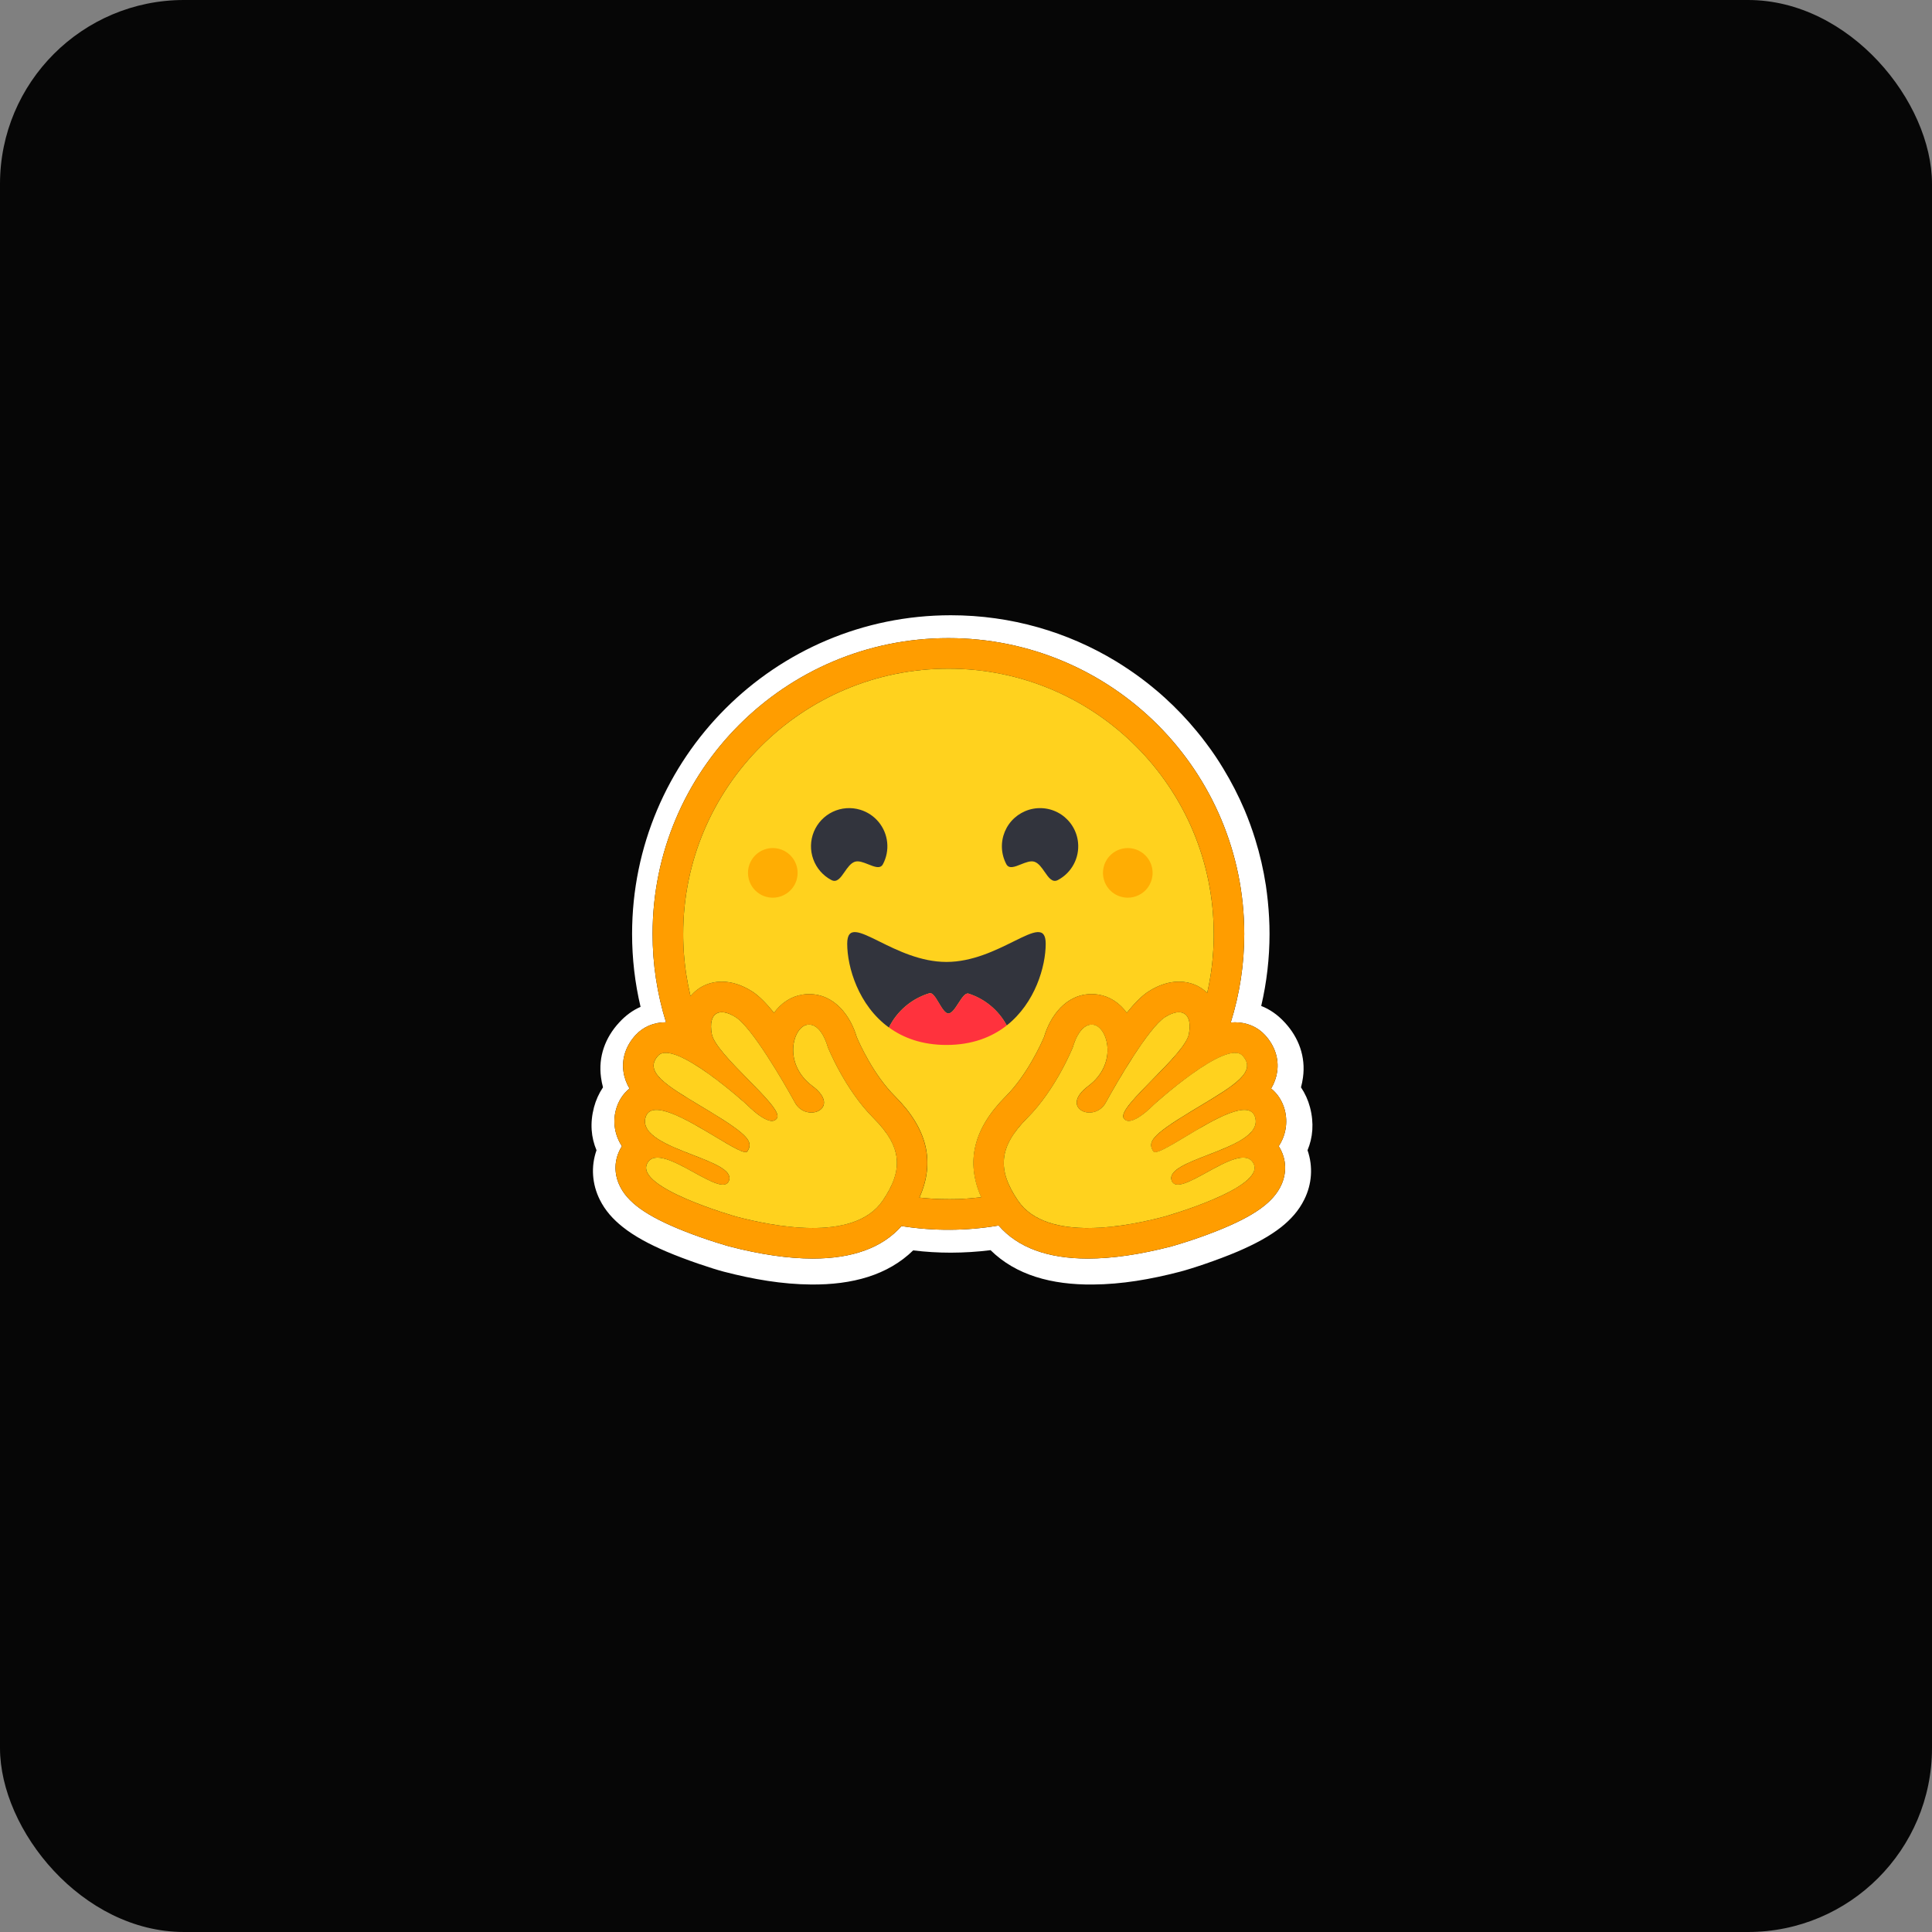 <svg width="126" height="126" viewBox="0 0 126 126" fill="none" xmlns="http://www.w3.org/2000/svg">
<rect x="0" y="0" width="126" height="126" fill="#808080" stroke="none"/>
<rect width="126" height="126" rx="12" fill="#060606"/>
<path d="M85.434 72.212C85.312 71.749 85.113 71.31 84.847 70.913C84.904 70.703 84.947 70.49 84.976 70.275C85.166 68.911 84.692 67.662 83.801 66.696C83.319 66.168 82.801 65.82 82.253 65.606C82.613 64.066 82.795 62.491 82.796 60.91C82.796 60.188 82.755 59.481 82.686 58.784C82.65 58.436 82.607 58.089 82.557 57.743C82.4 56.722 82.167 55.714 81.86 54.727C81.659 54.079 81.426 53.441 81.163 52.816C80.768 51.889 80.307 50.993 79.784 50.133C79.441 49.56 79.067 49.007 78.664 48.475C78.466 48.206 78.26 47.944 78.046 47.688C77.412 46.917 76.723 46.194 75.984 45.522C75.739 45.297 75.487 45.079 75.228 44.869C74.972 44.656 74.712 44.45 74.446 44.252C73.91 43.853 73.357 43.48 72.788 43.132C69.642 41.221 65.953 40.125 62.009 40.125C50.528 40.125 41.223 49.431 41.223 60.911C41.223 62.512 41.408 64.107 41.776 65.665C41.283 65.879 40.81 66.213 40.372 66.695C39.481 67.661 39.008 68.906 39.197 70.27C39.226 70.487 39.269 70.701 39.326 70.912C39.06 71.31 38.862 71.749 38.739 72.212C38.465 73.253 38.555 74.192 38.903 75.015C38.525 76.09 38.619 77.235 39.112 78.231C39.471 78.958 39.983 79.52 40.616 80.023C41.368 80.621 42.309 81.129 43.444 81.616C44.798 82.193 46.451 82.736 47.203 82.935C49.145 83.438 51.006 83.756 52.893 83.772C55.582 83.797 57.897 83.165 59.555 81.547C60.369 81.647 61.189 81.696 62.009 81.696C62.876 81.694 63.742 81.64 64.602 81.533C66.256 83.161 68.58 83.799 71.279 83.773C73.165 83.758 75.027 83.439 76.964 82.936C77.721 82.737 79.373 82.194 80.728 81.617C81.863 81.129 82.804 80.621 83.561 80.025C84.189 79.522 84.701 78.959 85.06 78.232C85.558 77.236 85.647 76.091 85.274 75.016C85.618 74.193 85.708 73.252 85.434 72.212ZM83.508 74.945C83.889 75.669 83.914 76.487 83.577 77.249C83.067 78.403 81.799 79.313 79.336 80.289C77.805 80.897 76.403 81.285 76.39 81.288C74.365 81.814 72.533 82.08 70.948 82.08C68.322 82.08 66.368 81.356 65.129 79.925C63.033 80.282 60.894 80.294 58.794 79.961C57.554 81.368 55.611 82.08 53.007 82.08C51.421 82.08 49.59 81.814 47.564 81.288C47.552 81.285 46.15 80.897 44.618 80.289C42.156 79.313 40.888 78.404 40.377 77.249C40.041 76.487 40.066 75.669 40.447 74.945C40.482 74.878 40.52 74.812 40.56 74.749C40.332 74.406 40.178 74.018 40.11 73.611C40.042 73.204 40.061 72.787 40.166 72.388C40.318 71.812 40.63 71.333 41.056 70.989C40.851 70.653 40.716 70.278 40.661 69.888C40.538 69.041 40.82 68.194 41.453 67.504C41.946 66.967 42.643 66.671 43.414 66.671H43.435C42.853 64.806 42.558 62.864 42.56 60.91C42.56 50.256 51.198 41.617 61.854 41.617C72.51 41.617 81.147 50.255 81.147 60.91C81.149 62.869 80.852 64.816 80.266 66.686C80.359 66.677 80.451 66.672 80.54 66.672C81.312 66.672 82.009 66.967 82.502 67.504C83.135 68.194 83.416 69.041 83.294 69.889C83.238 70.279 83.104 70.653 82.899 70.99C83.324 71.334 83.637 71.813 83.789 72.389C83.893 72.788 83.912 73.205 83.844 73.612C83.776 74.018 83.623 74.406 83.394 74.75C83.435 74.812 83.473 74.878 83.508 74.945Z" fill="white"/>
<path d="M83.395 74.749C83.623 74.406 83.777 74.018 83.845 73.611C83.913 73.204 83.894 72.787 83.789 72.388C83.638 71.812 83.324 71.333 82.9 70.989C83.104 70.653 83.239 70.278 83.294 69.888C83.417 69.04 83.135 68.194 82.502 67.504C82.009 66.966 81.312 66.671 80.541 66.671C80.451 66.671 80.36 66.676 80.266 66.685C80.851 64.816 81.148 62.868 81.146 60.91C81.146 50.255 72.508 41.617 61.853 41.617C51.198 41.617 42.56 50.254 42.56 60.91C42.558 62.863 42.853 64.806 43.435 66.671H43.414C42.642 66.671 41.946 66.966 41.453 67.503C40.82 68.193 40.538 69.04 40.661 69.888C40.716 70.278 40.851 70.652 41.056 70.989C40.63 71.333 40.317 71.812 40.166 72.388C40.061 72.787 40.042 73.204 40.11 73.611C40.178 74.017 40.332 74.406 40.561 74.749C40.52 74.812 40.483 74.878 40.447 74.945C40.066 75.669 40.041 76.487 40.378 77.249C40.888 78.403 42.156 79.313 44.619 80.289C46.15 80.896 47.552 81.285 47.565 81.288C49.59 81.813 51.422 82.08 53.008 82.08C55.611 82.08 57.554 81.368 58.795 79.961C60.894 80.294 63.034 80.282 65.129 79.925C66.368 81.356 68.322 82.08 70.948 82.08C72.534 82.08 74.365 81.813 76.391 81.288C76.403 81.285 77.805 80.896 79.337 80.289C81.799 79.313 83.067 78.403 83.578 77.249C83.914 76.487 83.89 75.669 83.508 74.945C83.474 74.877 83.435 74.812 83.395 74.749ZM57.907 77.758C57.8 77.945 57.686 78.127 57.564 78.304C57.243 78.774 56.822 79.133 56.332 79.4C55.396 79.91 54.211 80.088 53.008 80.088C51.106 80.088 49.157 79.643 48.065 79.36C48.011 79.346 41.368 77.47 42.209 75.873C42.351 75.604 42.583 75.497 42.877 75.497C44.061 75.497 46.217 77.26 47.144 77.26C47.351 77.26 47.497 77.172 47.556 76.957C47.951 75.54 41.554 74.945 42.093 72.894C42.188 72.531 42.446 72.384 42.808 72.384C44.374 72.383 47.888 75.137 48.623 75.137C48.679 75.137 48.719 75.12 48.741 75.085C48.745 75.08 48.748 75.075 48.751 75.07C49.096 74.5 48.898 74.086 46.535 72.639L46.308 72.501C43.707 70.927 41.882 69.98 42.92 68.85C43.039 68.719 43.209 68.662 43.415 68.662C43.658 68.662 43.954 68.743 44.279 68.88C45.652 69.459 47.556 71.039 48.351 71.727C48.476 71.836 48.6 71.946 48.724 72.056C48.724 72.056 49.73 73.103 50.339 73.103C50.479 73.103 50.598 73.048 50.678 72.912C51.11 72.184 46.669 68.818 46.419 67.43C46.249 66.489 46.538 66.012 47.072 66.012C47.326 66.012 47.636 66.12 47.978 66.338C49.04 67.011 51.089 70.533 51.84 71.903C52.091 72.362 52.521 72.557 52.908 72.557C53.675 72.557 54.276 71.793 52.978 70.824C51.028 69.364 51.712 66.979 52.643 66.832C52.683 66.826 52.723 66.823 52.763 66.823C53.609 66.823 53.983 68.281 53.983 68.281C53.983 68.281 55.077 71.029 56.957 72.908C58.663 74.613 58.901 76.012 57.907 77.758ZM63.986 78.08L63.889 78.091L63.722 78.11C63.635 78.12 63.547 78.128 63.459 78.136L63.374 78.144L63.295 78.15L63.185 78.159L63.062 78.168L62.94 78.176L62.913 78.178C62.88 78.18 62.849 78.182 62.816 78.184L62.775 78.186C62.737 78.188 62.7 78.19 62.661 78.191L62.529 78.197L62.408 78.201L62.328 78.204H62.287C62.262 78.204 62.237 78.205 62.212 78.205H62.172C62.147 78.205 62.122 78.205 62.097 78.206L61.995 78.208H61.852C61.74 78.208 61.628 78.207 61.517 78.204L61.426 78.202C61.401 78.202 61.375 78.201 61.349 78.2L61.254 78.197L61.135 78.193L61.027 78.188L61 78.187L60.898 78.182C60.869 78.18 60.841 78.179 60.813 78.177L60.747 78.173C60.664 78.167 60.581 78.162 60.498 78.155L60.411 78.148C60.375 78.145 60.338 78.142 60.302 78.139C60.259 78.135 60.217 78.131 60.174 78.127C60.102 78.12 60.031 78.113 59.96 78.105H59.956C60.999 75.778 60.472 73.604 58.364 71.498C56.981 70.117 56.061 68.078 55.87 67.63C55.484 66.305 54.462 64.832 52.764 64.832C52.62 64.832 52.477 64.843 52.335 64.865C51.592 64.983 50.941 65.411 50.477 66.055C49.976 65.431 49.489 64.936 49.048 64.656C48.384 64.235 47.721 64.021 47.075 64.021C46.269 64.021 45.549 64.352 45.046 64.953L45.034 64.968C45.024 64.928 45.015 64.889 45.006 64.849L45.004 64.844C44.909 64.435 44.829 64.023 44.764 63.608C44.764 63.606 44.764 63.603 44.762 63.6C44.757 63.569 44.753 63.537 44.748 63.506C44.734 63.413 44.721 63.321 44.709 63.228C44.703 63.185 44.697 63.143 44.692 63.101L44.676 62.974C44.671 62.932 44.667 62.894 44.663 62.853L44.661 62.843C44.643 62.679 44.627 62.515 44.613 62.35L44.608 62.287L44.6 62.179C44.598 62.149 44.596 62.12 44.594 62.09C44.594 62.083 44.593 62.076 44.593 62.069C44.587 61.987 44.582 61.904 44.578 61.821C44.576 61.778 44.573 61.735 44.572 61.692L44.567 61.578L44.566 61.544L44.562 61.44L44.56 61.351C44.56 61.316 44.558 61.28 44.558 61.245C44.557 61.209 44.556 61.171 44.556 61.133C44.555 61.096 44.556 61.059 44.555 61.022C44.554 60.984 44.555 60.947 44.555 60.91C44.555 51.355 52.301 43.609 61.856 43.609C71.411 43.609 79.157 51.355 79.157 60.91V61.133C79.157 61.17 79.156 61.208 79.155 61.245C79.155 61.276 79.154 61.306 79.153 61.337C79.153 61.365 79.152 61.392 79.151 61.419C79.151 61.454 79.149 61.489 79.148 61.524V61.526L79.143 61.648C79.141 61.683 79.14 61.719 79.138 61.754L79.137 61.779L79.131 61.892C79.118 62.135 79.099 62.377 79.076 62.619V62.622C79.072 62.662 79.068 62.702 79.064 62.741L79.054 62.835L79.033 63.019L79.022 63.112L79.007 63.221C79.002 63.261 78.997 63.301 78.991 63.34C78.985 63.385 78.978 63.429 78.972 63.473L78.956 63.578L78.937 63.697C78.931 63.736 78.924 63.776 78.917 63.815C78.909 63.854 78.903 63.894 78.896 63.933C78.883 64.011 78.868 64.09 78.853 64.168C78.83 64.285 78.807 64.402 78.782 64.519L78.757 64.635C78.749 64.673 78.74 64.712 78.731 64.751C78.245 64.278 77.6 64.02 76.888 64.02C76.243 64.02 75.579 64.233 74.915 64.654C74.475 64.934 73.988 65.43 73.486 66.053C73.022 65.409 72.372 64.981 71.628 64.864C71.487 64.842 71.343 64.83 71.2 64.83C69.501 64.83 68.48 66.303 68.093 67.629C67.901 68.076 66.981 70.115 65.598 71.498C63.491 73.598 62.959 75.762 63.986 78.08ZM81.848 73.421L81.841 73.441C81.823 73.487 81.803 73.532 81.781 73.575C81.764 73.607 81.745 73.638 81.725 73.668C81.687 73.725 81.645 73.779 81.6 73.83C81.589 73.842 81.579 73.854 81.567 73.866C81.551 73.883 81.534 73.901 81.517 73.918C81.21 74.222 80.741 74.489 80.212 74.734C80.152 74.761 80.091 74.788 80.029 74.816L79.968 74.843C79.927 74.861 79.886 74.879 79.843 74.897C79.803 74.914 79.76 74.932 79.718 74.95L79.59 75.002C79.292 75.125 78.987 75.242 78.689 75.357L78.562 75.406L78.436 75.456C78.353 75.488 78.27 75.521 78.189 75.553L78.067 75.602L77.948 75.651L77.89 75.676C77.851 75.692 77.813 75.708 77.775 75.724C76.898 76.1 76.268 76.483 76.401 76.957C76.404 76.971 76.408 76.983 76.413 76.996C76.425 77.031 76.441 77.064 76.461 77.095C76.473 77.114 76.487 77.132 76.502 77.147C76.658 77.309 76.941 77.284 77.299 77.155C77.349 77.137 77.399 77.118 77.448 77.097L77.479 77.085C77.561 77.05 77.647 77.011 77.736 76.969C77.758 76.959 77.78 76.949 77.803 76.937C78.24 76.723 78.735 76.436 79.226 76.174C79.423 76.068 79.622 75.967 79.824 75.871C80.289 75.652 80.727 75.497 81.078 75.497C81.243 75.497 81.389 75.531 81.51 75.609L81.531 75.622C81.607 75.676 81.671 75.745 81.718 75.825C81.728 75.84 81.737 75.856 81.746 75.873C81.919 76.203 81.774 76.544 81.434 76.879C81.107 77.201 80.599 77.516 80.021 77.808C79.978 77.829 79.936 77.851 79.892 77.872C78.173 78.716 75.922 79.352 75.89 79.36C75.29 79.516 74.433 79.72 73.466 79.873L73.323 79.895L73.3 79.898C73.191 79.915 73.083 79.93 72.974 79.944C72.864 79.959 72.753 79.972 72.641 79.985L72.62 79.987C72.214 80.034 71.806 80.065 71.397 80.08H71.391C71.243 80.085 71.095 80.088 70.947 80.088H70.777C70.551 80.085 70.326 80.075 70.101 80.057C70.096 80.057 70.09 80.057 70.085 80.056C70.004 80.05 69.924 80.042 69.844 80.033C69.76 80.025 69.677 80.014 69.594 80.003C69.54 79.996 69.486 79.988 69.431 79.979C69.376 79.97 69.321 79.961 69.266 79.951L69.191 79.937L69.185 79.936C69.106 79.921 69.027 79.904 68.948 79.886C68.903 79.876 68.857 79.866 68.812 79.853L68.785 79.847C68.763 79.841 68.741 79.835 68.719 79.829L68.707 79.826L68.637 79.805C68.611 79.798 68.585 79.791 68.56 79.783L68.551 79.781L68.484 79.76C68.459 79.752 68.434 79.744 68.409 79.736L68.348 79.716L68.303 79.7C68.26 79.685 68.217 79.669 68.174 79.652L68.133 79.636L68.1 79.623C68.035 79.597 67.971 79.57 67.907 79.541L67.865 79.521L67.858 79.518C67.843 79.511 67.828 79.504 67.813 79.497C67.783 79.483 67.754 79.469 67.725 79.454L67.716 79.45L67.674 79.427C67.6 79.388 67.526 79.347 67.455 79.303L67.415 79.278C67.396 79.266 67.376 79.254 67.357 79.241L67.306 79.207L67.251 79.169L67.218 79.146C67.183 79.121 67.149 79.096 67.116 79.069L67.063 79.028C67.041 79.011 67.02 78.994 67 78.977C66.982 78.962 66.965 78.947 66.948 78.932L66.947 78.931C66.928 78.915 66.91 78.898 66.892 78.882C66.874 78.865 66.856 78.849 66.839 78.832L66.837 78.83C66.819 78.813 66.801 78.795 66.783 78.777C66.766 78.76 66.748 78.742 66.731 78.724C66.713 78.706 66.696 78.687 66.679 78.668C66.662 78.649 66.647 78.632 66.631 78.614L66.625 78.608C66.61 78.59 66.594 78.572 66.579 78.553C66.547 78.514 66.515 78.474 66.484 78.433C66.454 78.392 66.424 78.35 66.394 78.308L66.366 78.266C66.329 78.211 66.292 78.156 66.257 78.099C66.23 78.059 66.204 78.018 66.179 77.977C66.163 77.951 66.147 77.925 66.132 77.9L66.126 77.889C66.111 77.864 66.096 77.839 66.082 77.814C66.074 77.801 66.066 77.788 66.059 77.774C66.051 77.76 66.043 77.745 66.034 77.731L66.022 77.708L66.013 77.694C65.998 77.666 65.983 77.638 65.969 77.611C65.962 77.598 65.955 77.586 65.948 77.574L65.928 77.535L65.907 77.496C65.856 77.393 65.807 77.289 65.761 77.183L65.745 77.145C65.735 77.119 65.725 77.093 65.715 77.068C65.71 77.056 65.704 77.044 65.7 77.031C65.676 76.968 65.653 76.904 65.632 76.84C65.624 76.817 65.617 76.794 65.61 76.771C65.594 76.719 65.579 76.667 65.566 76.614C65.549 76.553 65.535 76.491 65.523 76.429C65.52 76.416 65.518 76.404 65.516 76.392C65.504 76.331 65.494 76.269 65.487 76.208C65.485 76.195 65.484 76.183 65.482 76.171L65.478 76.134C65.473 76.086 65.469 76.037 65.467 75.989C65.467 75.976 65.466 75.964 65.466 75.952C65.465 75.928 65.464 75.904 65.464 75.879C65.451 74.904 65.945 73.966 67 72.911C68.88 71.033 69.974 68.285 69.974 68.285C69.974 68.285 70.004 68.17 70.065 68.004C70.073 67.981 70.082 67.957 70.092 67.932C70.128 67.839 70.168 67.748 70.213 67.659L70.222 67.641C70.26 67.566 70.301 67.492 70.346 67.42C70.356 67.403 70.366 67.387 70.378 67.37C70.412 67.321 70.447 67.272 70.484 67.225C70.504 67.2 70.527 67.175 70.549 67.15C70.558 67.141 70.566 67.131 70.576 67.122C70.684 67.01 70.809 66.918 70.95 66.869L70.968 66.863C70.98 66.859 70.991 66.856 71.004 66.852C71.017 66.849 71.031 66.845 71.046 66.842L71.052 66.841C71.082 66.835 71.112 66.831 71.142 66.829H71.145C71.161 66.829 71.177 66.828 71.193 66.828C71.213 66.828 71.232 66.828 71.252 66.829C71.273 66.831 71.293 66.834 71.314 66.837C71.483 66.864 71.644 66.965 71.783 67.12C71.836 67.18 71.883 67.244 71.925 67.311C71.952 67.355 71.978 67.401 72.002 67.45C72.012 67.471 72.021 67.489 72.031 67.509C72.054 67.561 72.076 67.613 72.094 67.667C72.139 67.793 72.172 67.922 72.195 68.053C72.214 68.169 72.225 68.285 72.229 68.402C72.231 68.464 72.231 68.527 72.229 68.591C72.217 68.887 72.156 69.18 72.049 69.457C72.04 69.482 72.029 69.508 72.019 69.533C71.998 69.585 71.975 69.635 71.95 69.685C71.931 69.723 71.912 69.76 71.891 69.798C71.877 69.823 71.863 69.848 71.848 69.874C71.812 69.936 71.772 69.998 71.729 70.06L71.703 70.097C71.603 70.238 71.49 70.37 71.367 70.492C71.246 70.613 71.117 70.725 70.98 70.827C70.842 70.929 70.713 71.042 70.594 71.164C70.251 71.524 70.171 71.842 70.248 72.083C70.26 72.121 70.277 72.157 70.296 72.192C70.319 72.232 70.347 72.269 70.378 72.302L70.39 72.314L70.402 72.327C70.415 72.338 70.427 72.35 70.441 72.362L70.455 72.373C70.488 72.398 70.523 72.421 70.56 72.441C70.571 72.447 70.58 72.453 70.593 72.458C70.632 72.477 70.673 72.494 70.715 72.507C70.727 72.511 70.738 72.515 70.75 72.518L70.765 72.522L70.786 72.528L70.803 72.532L70.822 72.536L70.841 72.54L70.859 72.543C70.873 72.545 70.886 72.548 70.9 72.549L70.913 72.551L70.937 72.554L70.951 72.555L70.975 72.557H70.99L71.015 72.558H71.094L71.116 72.557L71.142 72.555L71.174 72.552L71.204 72.549C71.21 72.549 71.217 72.547 71.224 72.546C71.316 72.532 71.405 72.508 71.491 72.474L71.527 72.458C71.547 72.449 71.568 72.44 71.587 72.43C71.627 72.41 71.666 72.387 71.703 72.362C71.755 72.328 71.805 72.29 71.851 72.247C71.862 72.237 71.873 72.227 71.883 72.217C71.888 72.212 71.893 72.207 71.898 72.202C71.908 72.191 71.919 72.181 71.929 72.17C72.002 72.09 72.065 72.001 72.117 71.906C72.564 71.094 73.032 70.293 73.521 69.506L73.588 69.398L73.656 69.291C73.69 69.236 73.724 69.183 73.758 69.129L73.792 69.076C73.906 68.898 74.022 68.721 74.139 68.545L74.209 68.441C74.349 68.234 74.488 68.033 74.626 67.841L74.695 67.746C74.845 67.54 75.001 67.337 75.163 67.139L75.228 67.062C75.239 67.049 75.249 67.036 75.26 67.024C75.281 66.999 75.303 66.975 75.323 66.951C75.334 66.939 75.344 66.927 75.355 66.915L75.416 66.846L75.447 66.812C75.477 66.779 75.508 66.748 75.537 66.717C75.558 66.697 75.577 66.676 75.596 66.657C75.712 66.539 75.84 66.433 75.977 66.341L76.009 66.32C76.04 66.3 76.072 66.281 76.104 66.263C76.644 65.957 77.091 65.934 77.348 66.191C77.504 66.347 77.59 66.605 77.585 66.965C77.585 66.98 77.585 66.996 77.584 67.013V67.03C77.584 67.047 77.582 67.063 77.581 67.08C77.581 67.1 77.579 67.121 77.577 67.141C77.575 67.162 77.574 67.177 77.572 67.195C77.572 67.201 77.571 67.206 77.57 67.211C77.568 67.227 77.566 67.243 77.564 67.259C77.564 67.264 77.564 67.269 77.562 67.274C77.56 67.296 77.556 67.317 77.553 67.339C77.55 67.359 77.547 67.379 77.543 67.399L77.537 67.433C77.531 67.465 77.524 67.497 77.514 67.528C77.497 67.588 77.475 67.645 77.45 67.702C77.415 67.779 77.375 67.854 77.332 67.927C77.309 67.968 77.284 68.007 77.259 68.047C77.233 68.088 77.206 68.129 77.177 68.171C77.105 68.274 77.03 68.375 76.952 68.474L76.917 68.519C76.79 68.677 76.659 68.832 76.524 68.984L76.481 69.032C76.424 69.096 76.365 69.16 76.305 69.225L76.26 69.274C76.23 69.307 76.199 69.339 76.169 69.372C76.139 69.405 76.108 69.438 76.076 69.471L75.982 69.57L75.887 69.669L75.791 69.769C75.727 69.836 75.662 69.902 75.597 69.969C74.672 70.918 73.696 71.865 73.366 72.454C73.344 72.493 73.324 72.533 73.306 72.573C73.259 72.68 73.24 72.772 73.253 72.846C73.258 72.871 73.266 72.894 73.279 72.915C73.297 72.948 73.32 72.977 73.346 73.004C73.358 73.016 73.371 73.027 73.384 73.037C73.452 73.085 73.534 73.11 73.618 73.108H73.644L73.671 73.106L73.697 73.103L73.719 73.099C73.722 73.099 73.726 73.099 73.728 73.098L73.749 73.094L73.754 73.093L73.777 73.088L73.785 73.086C73.793 73.084 73.8 73.082 73.808 73.079C73.816 73.077 73.827 73.074 73.837 73.071C73.877 73.059 73.916 73.044 73.955 73.028C73.975 73.02 73.995 73.011 74.015 73.001C74.025 72.997 74.035 72.992 74.045 72.987L74.076 72.972C74.149 72.934 74.22 72.893 74.289 72.848L74.32 72.828C74.33 72.821 74.34 72.815 74.35 72.808L74.38 72.787L74.397 72.776L74.44 72.745C74.481 72.717 74.519 72.688 74.558 72.659L74.561 72.656L74.623 72.608C74.707 72.542 74.786 72.475 74.858 72.413L74.906 72.371L74.91 72.367L74.936 72.344C74.994 72.291 75.047 72.242 75.091 72.202L75.109 72.184C75.124 72.169 75.139 72.155 75.152 72.143L75.177 72.118L75.186 72.109L75.189 72.107L75.216 72.08L75.233 72.062L75.234 72.061L75.243 72.053L75.253 72.044L75.256 72.041L75.264 72.034L75.311 71.993L75.337 71.969C75.351 71.957 75.364 71.945 75.378 71.932L75.409 71.905C75.414 71.9 75.42 71.895 75.426 71.89L75.458 71.862L75.506 71.819L75.532 71.797C75.631 71.711 75.752 71.607 75.891 71.489L75.948 71.441L76.041 71.362L76.137 71.282C76.263 71.178 76.398 71.067 76.541 70.952L76.635 70.877C76.715 70.813 76.797 70.748 76.88 70.683C76.913 70.657 76.947 70.63 76.982 70.605C77.067 70.538 77.152 70.473 77.239 70.408C77.434 70.26 77.636 70.112 77.841 69.968L77.929 69.907C77.99 69.865 78.051 69.822 78.112 69.781L78.168 69.743C78.277 69.669 78.388 69.597 78.5 69.526L78.555 69.491L78.611 69.457C78.666 69.423 78.721 69.389 78.775 69.357L78.83 69.324L78.939 69.26L79.046 69.199L79.067 69.187L79.152 69.141C79.188 69.121 79.223 69.103 79.258 69.085L79.31 69.058L79.361 69.032C79.379 69.024 79.397 69.015 79.414 69.007C79.528 68.95 79.645 68.898 79.764 68.85C79.796 68.837 79.828 68.825 79.86 68.814L79.954 68.781C79.982 68.772 80.009 68.763 80.035 68.755L80.044 68.752C80.058 68.747 80.073 68.743 80.087 68.74L80.091 68.739C80.12 68.73 80.149 68.723 80.177 68.716H80.18C80.26 68.696 80.343 68.683 80.425 68.674C80.463 68.67 80.502 68.668 80.54 68.668H80.559C80.585 68.668 80.609 68.67 80.634 68.672C80.645 68.672 80.656 68.675 80.667 68.676H80.672C80.683 68.677 80.694 68.679 80.705 68.682C80.715 68.684 80.726 68.686 80.737 68.688H80.74C80.751 68.69 80.76 68.693 80.772 68.696C80.83 68.712 80.885 68.737 80.936 68.77C80.96 68.787 80.984 68.805 81.005 68.825L81.011 68.831C81.016 68.835 81.019 68.839 81.023 68.843L81.034 68.855C81.126 68.951 81.202 69.061 81.259 69.181L81.267 69.202C81.287 69.247 81.302 69.295 81.313 69.343C81.346 69.49 81.333 69.644 81.277 69.784C81.256 69.841 81.23 69.896 81.2 69.948C81.129 70.067 81.044 70.178 80.949 70.279L80.928 70.301C80.898 70.333 80.867 70.365 80.834 70.397C80.819 70.411 80.804 70.425 80.788 70.44L80.742 70.483L80.717 70.504C80.658 70.557 80.598 70.608 80.536 70.657C80.499 70.687 80.462 70.717 80.424 70.746C80.29 70.848 80.154 70.947 80.015 71.042C79.931 71.099 79.847 71.156 79.761 71.212C79.552 71.349 79.34 71.483 79.126 71.614C78.676 71.89 78.178 72.186 77.647 72.507L77.51 72.59C77.36 72.682 77.218 72.77 77.084 72.853L77.017 72.895L76.889 72.977C76.805 73.031 76.721 73.086 76.636 73.14L76.568 73.185C76.535 73.207 76.502 73.228 76.47 73.25L76.437 73.271L76.339 73.337L76.287 73.373L76.225 73.416L76.168 73.455C76.073 73.522 75.985 73.587 75.903 73.648L75.873 73.671C75.825 73.707 75.777 73.744 75.73 73.782C75.66 73.839 75.596 73.893 75.538 73.945L75.509 73.971C75.493 73.986 75.477 74.001 75.462 74.015C75.451 74.026 75.442 74.036 75.431 74.046L75.416 74.06C75.383 74.093 75.351 74.127 75.321 74.161L75.305 74.178C75.272 74.217 75.243 74.255 75.217 74.291L75.206 74.307C75.186 74.336 75.167 74.366 75.15 74.397C75.146 74.405 75.142 74.413 75.138 74.421L75.127 74.444L75.12 74.461L75.115 74.472L75.111 74.483L75.106 74.497C75.092 74.535 75.082 74.575 75.076 74.616L75.074 74.63L75.073 74.643V74.715C75.073 74.721 75.073 74.727 75.075 74.734L75.076 74.745C75.076 74.75 75.077 74.756 75.078 74.763C75.079 74.768 75.08 74.779 75.082 74.788V74.789C75.084 74.797 75.085 74.805 75.088 74.812C75.09 74.82 75.092 74.83 75.094 74.838C75.099 74.854 75.104 74.87 75.11 74.886C75.113 74.896 75.117 74.905 75.121 74.914C75.121 74.916 75.122 74.918 75.123 74.92L75.131 74.939L75.142 74.964C75.155 74.99 75.168 75.016 75.183 75.041L75.198 75.067L75.213 75.093C75.216 75.097 75.219 75.101 75.223 75.105L75.228 75.11L75.234 75.115L75.24 75.12C75.248 75.126 75.258 75.131 75.267 75.134C75.273 75.136 75.278 75.138 75.284 75.139C75.415 75.169 75.686 75.06 76.046 74.87C76.066 74.859 76.089 74.847 76.11 74.836L76.22 74.776L76.273 74.746C76.311 74.726 76.35 74.703 76.39 74.68L76.462 74.639C76.938 74.365 77.506 74.014 78.093 73.671C78.148 73.638 78.203 73.606 78.258 73.575L78.369 73.504C78.498 73.43 78.628 73.357 78.757 73.285C78.921 73.195 79.086 73.107 79.252 73.022L79.361 72.968C79.433 72.932 79.505 72.897 79.575 72.863C79.712 72.799 79.85 72.737 79.99 72.679L80.066 72.648L80.075 72.644C80.48 72.484 80.848 72.384 81.145 72.384C81.209 72.384 81.273 72.389 81.337 72.4H81.339C81.359 72.404 81.377 72.408 81.397 72.412H81.4C81.448 72.425 81.496 72.442 81.54 72.465C81.603 72.497 81.66 72.541 81.707 72.593C81.729 72.617 81.749 72.643 81.766 72.671C81.798 72.72 81.823 72.773 81.841 72.829C81.848 72.851 81.855 72.872 81.861 72.894C81.909 73.067 81.905 73.251 81.848 73.421Z" fill="#FF9D00"/>
<path fill-rule="evenodd" clip-rule="evenodd" d="M79.156 61.022V60.91C79.156 51.355 71.413 43.609 61.857 43.609C52.302 43.609 44.556 51.355 44.556 60.91V60.947C44.556 60.972 44.556 60.997 44.556 61.022C44.557 61.059 44.558 61.096 44.557 61.133L44.558 61.216L44.559 61.245C44.559 61.259 44.56 61.272 44.56 61.286C44.561 61.308 44.561 61.33 44.561 61.351L44.564 61.44L44.567 61.544L44.569 61.579L44.573 61.687V61.692C44.575 61.734 44.577 61.776 44.579 61.818L44.579 61.821C44.582 61.864 44.584 61.907 44.587 61.95C44.589 61.99 44.591 62.03 44.594 62.07L44.595 62.077C44.597 62.111 44.599 62.145 44.602 62.179L44.602 62.188L44.61 62.287L44.611 62.293C44.612 62.312 44.613 62.331 44.615 62.35C44.629 62.515 44.645 62.679 44.663 62.843L44.664 62.854L44.678 62.974L44.693 63.101L44.705 63.187L44.71 63.227C44.722 63.321 44.735 63.414 44.749 63.506L44.75 63.512L44.764 63.6C44.829 64.018 44.91 64.433 45.006 64.844L45.007 64.849L45.014 64.88L45.035 64.968L45.048 64.953C45.55 64.352 46.271 64.021 47.077 64.021C47.723 64.021 48.386 64.235 49.05 64.656C49.49 64.936 49.977 65.432 50.479 66.055C50.943 65.411 51.593 64.983 52.337 64.866C52.478 64.843 52.622 64.832 52.765 64.832C54.463 64.832 55.485 66.305 55.872 67.63C56.062 68.078 56.982 70.117 58.369 71.496C60.478 73.603 61.005 75.776 59.962 78.104H59.966C60.037 78.112 60.108 78.119 60.18 78.126C60.223 78.13 60.265 78.134 60.308 78.138L60.323 78.139L60.417 78.147L60.504 78.154C60.587 78.16 60.67 78.166 60.753 78.171L60.819 78.175L60.871 78.178L60.903 78.18L61.005 78.185L61.033 78.186L61.14 78.191L61.26 78.196L61.355 78.199L61.371 78.199C61.392 78.2 61.412 78.201 61.432 78.201L61.454 78.201C61.589 78.205 61.723 78.206 61.858 78.206H62.001L62.103 78.205C62.128 78.204 62.153 78.204 62.178 78.204H62.218L62.252 78.203C62.266 78.202 62.279 78.202 62.293 78.202H62.334L62.414 78.2L62.535 78.196L62.667 78.19C62.706 78.188 62.743 78.186 62.781 78.184L62.822 78.182L62.883 78.179L62.919 78.177L62.945 78.175L63.068 78.167L63.19 78.158L63.301 78.149L63.38 78.142L63.465 78.135C63.609 78.122 63.752 78.107 63.895 78.09L63.992 78.078C62.965 75.76 63.497 73.596 65.596 71.498C66.98 70.115 67.9 68.076 68.092 67.629C68.478 66.303 69.5 64.83 71.198 64.83C71.342 64.83 71.485 64.842 71.627 64.864C72.37 64.981 73.02 65.409 73.485 66.053C73.987 65.43 74.474 64.934 74.914 64.654C75.578 64.233 76.242 64.02 76.887 64.02C77.599 64.02 78.243 64.278 78.73 64.751C78.739 64.712 78.748 64.674 78.756 64.635L78.781 64.519C78.79 64.477 78.799 64.435 78.807 64.393C78.822 64.318 78.837 64.243 78.852 64.168C78.867 64.09 78.881 64.011 78.895 63.933L78.902 63.891C78.906 63.865 78.91 63.84 78.915 63.815C78.923 63.776 78.929 63.736 78.936 63.697L78.938 63.682L78.955 63.578L78.971 63.473V63.472C78.982 63.395 78.993 63.318 79.003 63.24L79.006 63.221L79.02 63.112L79.032 63.019L79.052 62.835L79.061 62.762L79.062 62.742C79.067 62.702 79.071 62.662 79.075 62.622V62.619C79.078 62.588 79.081 62.556 79.084 62.524C79.1 62.344 79.113 62.163 79.124 61.982C79.126 61.952 79.128 61.922 79.13 61.892V61.891L79.136 61.779L79.137 61.754C79.141 61.678 79.144 61.602 79.147 61.526V61.524L79.148 61.494C79.149 61.469 79.15 61.444 79.15 61.419L79.15 61.409C79.151 61.386 79.152 61.361 79.152 61.337L79.153 61.317C79.153 61.293 79.154 61.269 79.154 61.245L79.154 61.225C79.155 61.194 79.156 61.164 79.156 61.133V61.022ZM57.566 78.305C58.936 76.295 58.839 74.787 56.959 72.909C55.079 71.029 53.985 68.282 53.985 68.282C53.985 68.282 53.577 66.686 52.645 66.832C51.714 66.979 51.031 69.364 52.981 70.824C54.931 72.284 52.593 73.274 51.842 71.904C51.092 70.533 49.042 67.012 47.98 66.338C46.917 65.664 46.17 66.042 46.421 67.43C46.545 68.12 47.702 69.296 48.783 70.395C49.88 71.51 50.898 72.545 50.68 72.912C50.248 73.639 48.726 72.057 48.726 72.057C48.726 72.057 43.96 67.72 42.923 68.85C41.966 69.892 43.441 70.777 45.714 72.142C45.907 72.258 46.106 72.378 46.31 72.501C48.911 74.075 49.113 74.491 48.744 75.086C48.608 75.306 47.737 74.784 46.666 74.141C44.841 73.045 42.435 71.6 42.095 72.894C41.801 74.013 43.571 74.698 45.177 75.321C46.515 75.839 47.739 76.313 47.558 76.956C47.372 77.623 46.361 77.067 45.256 76.459C44.015 75.776 42.655 75.028 42.211 75.872C41.37 77.468 48.011 79.346 48.066 79.36C50.212 79.917 55.662 81.096 57.566 78.305ZM66.393 78.305C65.023 76.295 65.12 74.787 67 72.909C68.88 71.029 69.974 68.282 69.974 68.282C69.974 68.282 70.383 66.686 71.314 66.832C72.245 66.979 72.929 69.364 70.979 70.824C69.028 72.284 71.367 73.274 72.117 71.904C72.868 70.533 74.916 67.012 75.978 66.338C77.041 65.664 77.788 66.042 77.538 67.43C77.414 68.12 76.256 69.296 75.175 70.395C74.079 71.51 73.06 72.545 73.278 72.912C73.71 73.639 75.233 72.056 75.233 72.056C75.233 72.056 79.999 67.719 81.037 68.849C81.993 69.891 80.518 70.776 78.245 72.141C78.046 72.261 77.847 72.38 77.649 72.5C75.049 74.075 74.846 74.49 75.215 75.085C75.352 75.305 76.222 74.783 77.293 74.14C79.118 73.044 81.525 71.599 81.865 72.893C82.159 74.012 80.388 74.698 78.782 75.32C77.444 75.838 76.221 76.312 76.401 76.955C76.587 77.622 77.598 77.066 78.703 76.458C79.944 75.775 81.303 75.027 81.748 75.871C82.589 77.468 75.946 79.345 75.892 79.358C73.747 79.917 68.297 81.096 66.393 78.305Z" fill="#FFD21E"/>
<path fill-rule="evenodd" clip-rule="evenodd" d="M67.471 56.204C67.741 56.299 67.941 56.59 68.132 56.866C68.39 57.239 68.63 57.587 68.999 57.391C69.433 57.16 69.79 56.805 70.023 56.371C70.256 55.938 70.355 55.445 70.308 54.955C70.273 54.588 70.157 54.234 69.968 53.918C69.78 53.602 69.523 53.331 69.218 53.126C68.912 52.921 68.565 52.786 68.201 52.731C67.837 52.677 67.465 52.703 67.113 52.809C66.76 52.916 66.436 53.099 66.162 53.345C65.889 53.592 65.674 53.896 65.532 54.236C65.391 54.575 65.326 54.942 65.343 55.31C65.361 55.678 65.459 56.037 65.632 56.362C65.803 56.683 66.182 56.532 66.582 56.371C66.895 56.246 67.222 56.116 67.471 56.204ZM55.742 56.204C55.473 56.299 55.272 56.59 55.081 56.866C54.823 57.24 54.583 57.587 54.215 57.391C53.668 57.102 53.249 56.619 53.039 56.037C52.828 55.456 52.843 54.816 53.078 54.244C53.314 53.672 53.754 53.209 54.312 52.943C54.871 52.678 55.509 52.631 56.101 52.81C56.572 52.952 56.991 53.23 57.304 53.61C57.617 53.99 57.811 54.454 57.86 54.944C57.91 55.434 57.813 55.927 57.582 56.362C57.411 56.683 57.032 56.532 56.632 56.372C56.318 56.246 55.992 56.116 55.742 56.204ZM65.656 66.876C67.515 65.412 68.198 63.021 68.198 61.548C68.198 60.384 67.415 60.75 66.161 61.371L66.09 61.406C64.939 61.976 63.407 62.735 61.725 62.735C60.042 62.735 58.51 61.976 57.359 61.406C56.065 60.764 55.253 60.362 55.253 61.548C55.253 63.068 55.979 65.563 57.973 67.012C58.236 66.478 58.607 66.004 59.062 65.62C59.516 65.235 60.045 64.949 60.615 64.778C60.815 64.719 61.02 65.061 61.229 65.412C61.432 65.751 61.639 66.097 61.849 66.097C62.074 66.097 62.294 65.755 62.509 65.423C62.734 65.075 62.954 64.736 63.166 64.803C64.233 65.146 65.126 65.889 65.656 66.876Z" fill="#32343D"/>
<path d="M65.659 66.875C64.691 67.638 63.404 68.149 61.728 68.149C60.154 68.149 58.923 67.698 57.977 67.01C58.24 66.476 58.61 66.002 59.065 65.618C59.52 65.234 60.049 64.947 60.619 64.776C61.01 64.66 61.424 66.095 61.853 66.095C62.312 66.095 62.754 64.669 63.169 64.802C64.236 65.144 65.129 65.888 65.659 66.875Z" fill="#FF323D"/>
<path fill-rule="evenodd" clip-rule="evenodd" d="M51.298 58.272C51.077 58.42 50.823 58.511 50.558 58.538C50.293 58.564 50.026 58.524 49.78 58.422C49.584 58.341 49.405 58.222 49.255 58.071C49.105 57.921 48.986 57.743 48.904 57.546C48.803 57.3 48.763 57.033 48.789 56.768C48.815 56.503 48.906 56.249 49.054 56.028C49.232 55.762 49.485 55.554 49.781 55.432C50.076 55.309 50.402 55.277 50.716 55.34C51.029 55.402 51.318 55.556 51.544 55.783C51.77 56.009 51.924 56.298 51.987 56.612C52.049 56.925 52.017 57.251 51.895 57.547C51.772 57.842 51.564 58.095 51.298 58.272ZM74.45 58.272C74.228 58.42 73.974 58.511 73.709 58.538C73.444 58.564 73.177 58.524 72.931 58.422C72.735 58.341 72.556 58.222 72.406 58.071C72.256 57.921 72.137 57.743 72.055 57.546C71.954 57.3 71.914 57.033 71.94 56.768C71.967 56.503 72.058 56.249 72.205 56.028C72.338 55.829 72.514 55.662 72.719 55.539C72.924 55.416 73.154 55.34 73.392 55.316C73.631 55.293 73.871 55.323 74.096 55.404C74.321 55.484 74.526 55.614 74.695 55.783C74.922 56.009 75.076 56.298 75.138 56.612C75.201 56.925 75.168 57.251 75.046 57.547C74.923 57.842 74.716 58.095 74.45 58.272Z" fill="#FFAD03"/>
</svg>